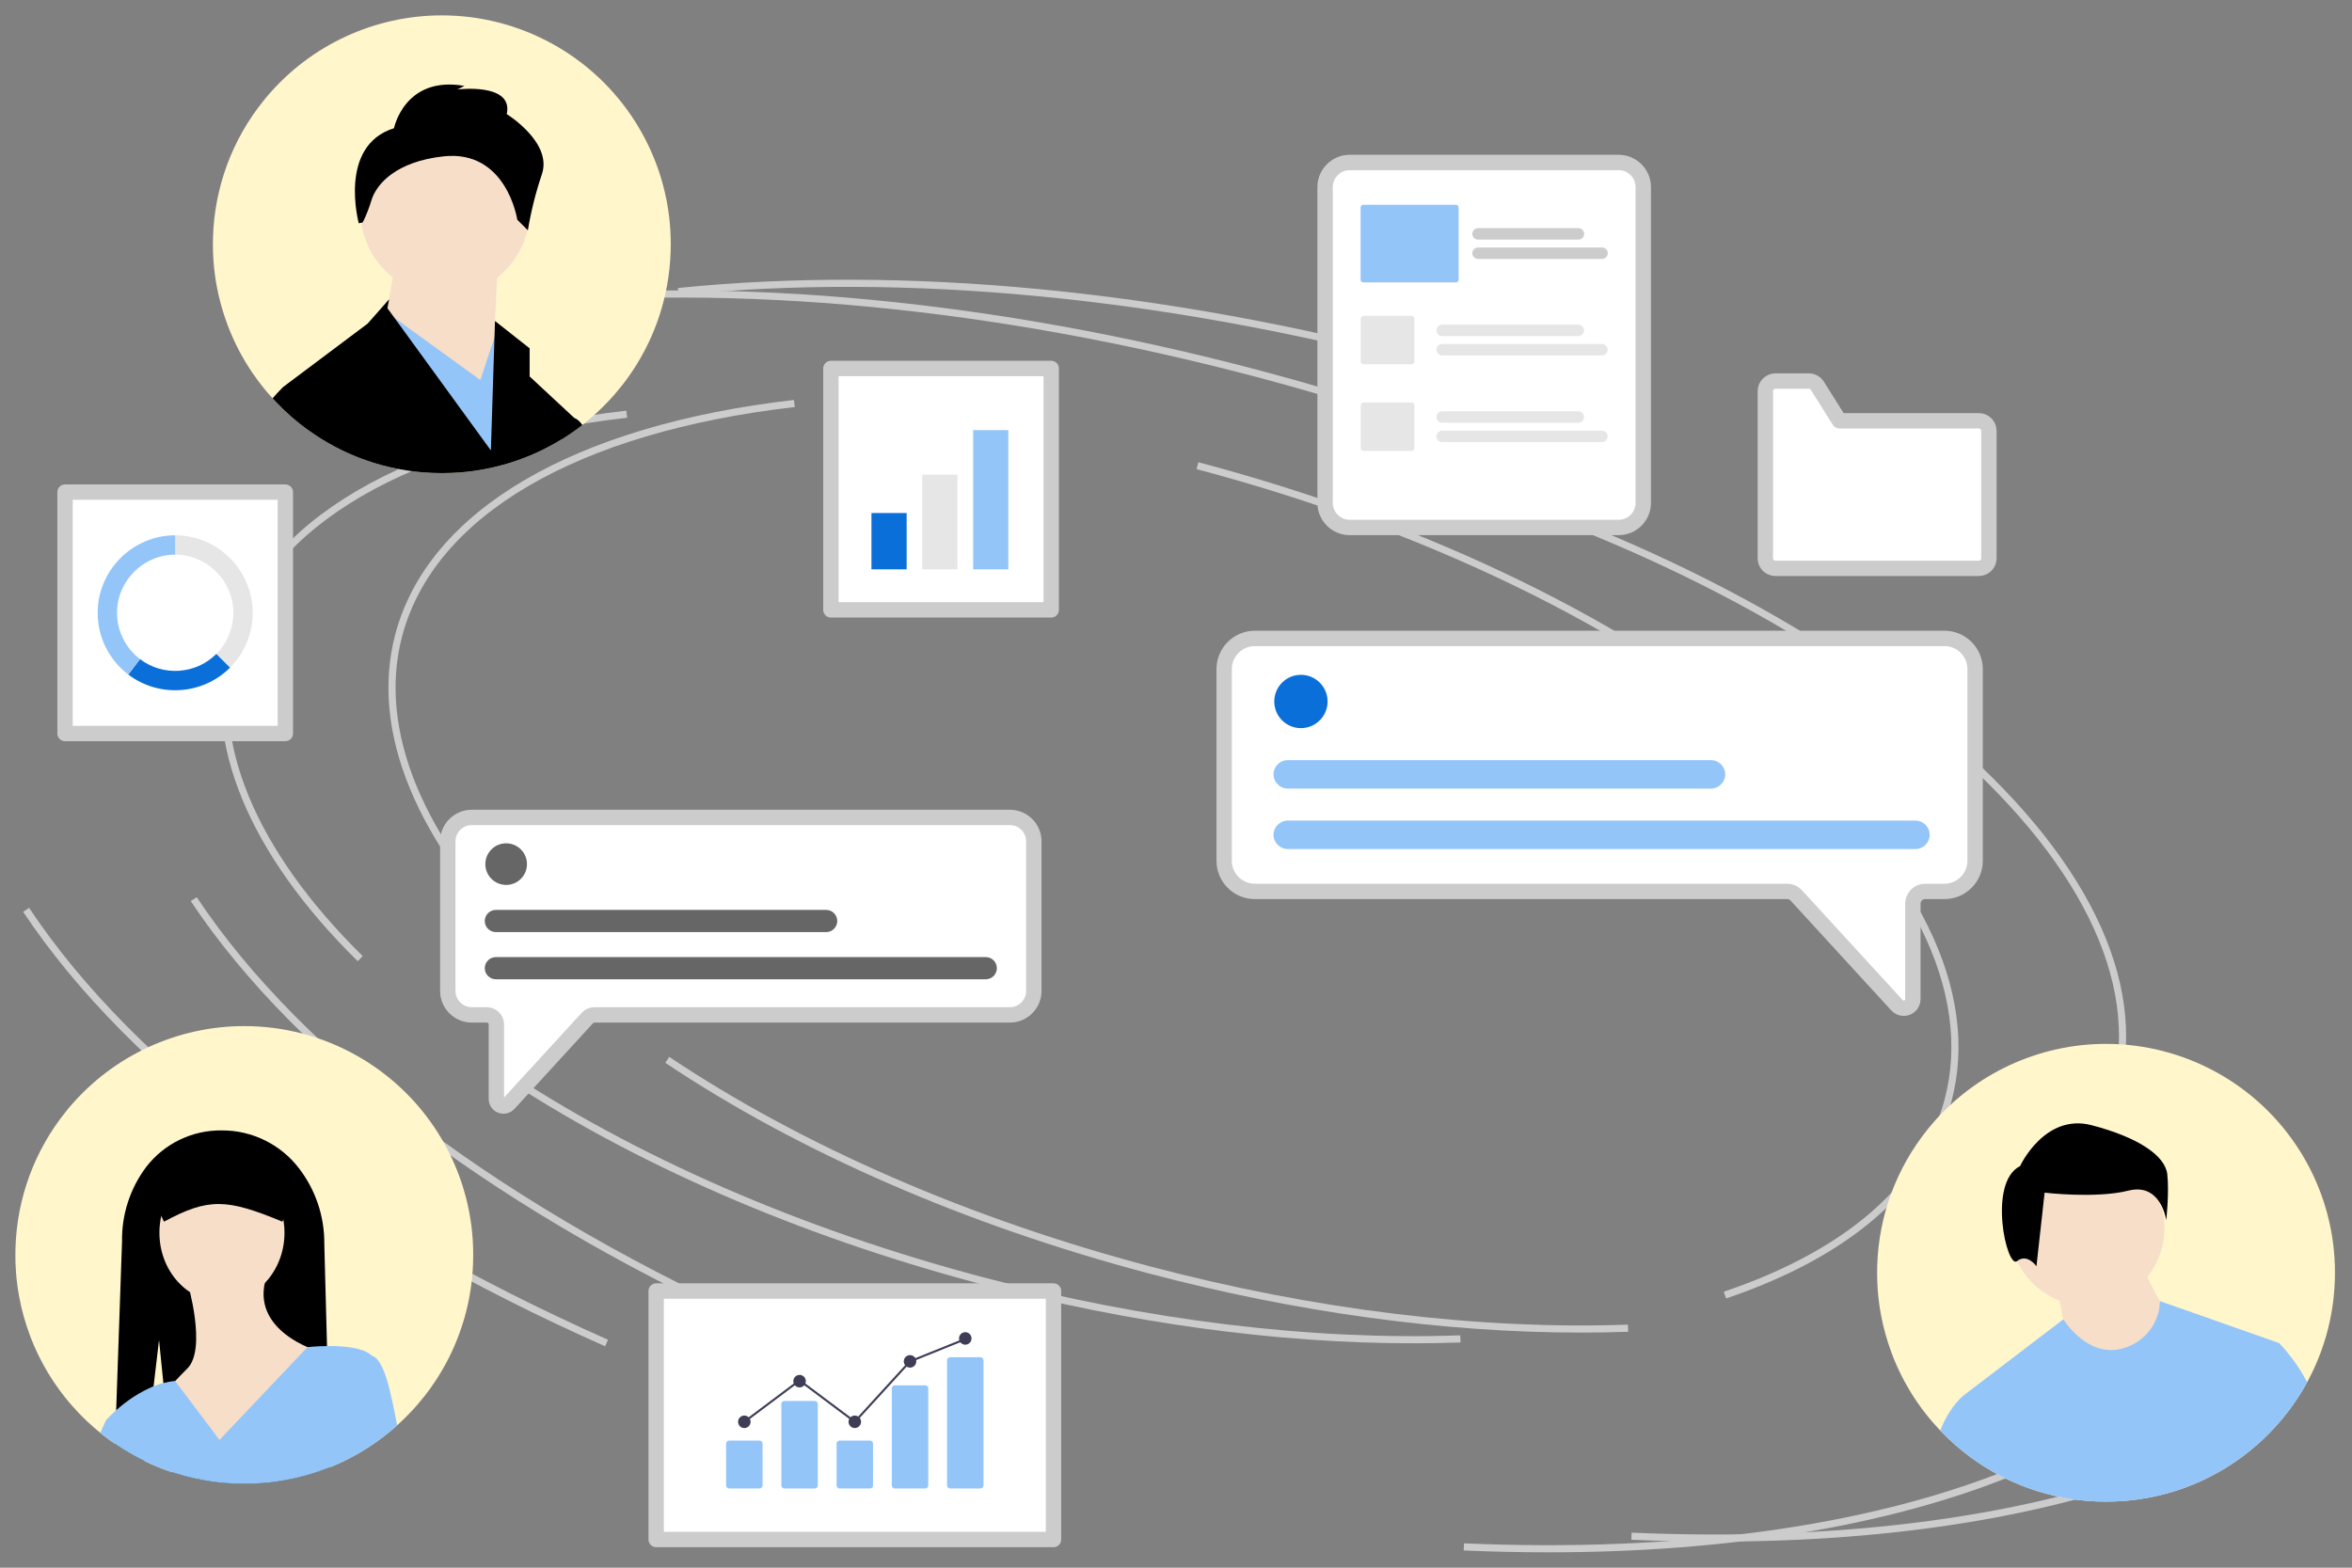 <?xml version="1.0" encoding="UTF-8" standalone="no"?><!DOCTYPE svg PUBLIC "-//W3C//DTD SVG 1.1//EN" "http://www.w3.org/Graphics/SVG/1.1/DTD/svg11.dtd"><svg width="100%" height="100%" viewBox="0 0 153 102" version="1.1" xmlns="http://www.w3.org/2000/svg" xmlns:xlink="http://www.w3.org/1999/xlink" xml:space="preserve" xmlns:serif="http://www.serif.com/" style="fill-rule:evenodd;clip-rule:evenodd;stroke-linejoin:round;stroke-miterlimit:2;"><rect x="0" y="0" width="153" height="102" fill="#808080" stroke="none"/><path d="M34.174,61.843c-7.115,-7.003 -10.119,-14.31 -8.461,-20.574c2.128,-8.037 11.581,-13.595 25.935,-15.247l0.054,0.461c-14.155,1.629 -23.464,7.062 -25.541,14.905c-1.613,6.096 1.348,13.243 8.338,20.125l-0.325,0.33Z" style="fill:#ccc;fill-rule:nonzero;"/><path d="M102.817,86.704c-8.879,0 -18.528,-1.319 -28.113,-3.856c-11.852,-3.138 -22.719,-7.874 -31.426,-13.697l0.258,-0.385c8.665,5.794 19.484,10.508 31.287,13.633c10.666,2.824 21.413,4.132 31.073,3.787l0.017,0.464c-1.02,0.036 -2.052,0.055 -3.096,0.054Z" style="fill:#ccc;fill-rule:nonzero;"/><path d="M123.187,83.786l-0.148,-0.439c7.941,-2.685 12.908,-7.01 14.364,-12.509c1.85,-6.989 -2.17,-15.1 -11.32,-22.839c-9.196,-7.778 -22.458,-14.231 -37.342,-18.171l0.119,-0.449c14.949,3.958 28.275,10.445 37.523,18.266c9.294,7.86 13.367,16.139 11.468,23.312c-1.497,5.656 -6.568,10.092 -14.664,12.829Z" style="fill:#ccc;fill-rule:nonzero;"/><path d="M50.267,86.898c-17.447,-7.738 -30.892,-17.777 -37.857,-28.268l0.387,-0.257c6.916,10.419 20.29,20.398 37.658,28.101l-0.188,0.424Z" style="fill:#ccc;fill-rule:nonzero;"/><path d="M111.611,100.304c-1.8,-0 -3.63,-0.04 -5.491,-0.121l0.02,-0.463c13.888,0.601 26.143,-1.061 35.44,-4.808l0.173,0.431c-8.11,3.268 -18.447,4.961 -30.142,4.961Z" style="fill:#ccc;fill-rule:nonzero;"/><path d="M101.487,26.438c-2.883,-0.939 -5.849,-1.813 -8.816,-2.598c-17.069,-4.519 -33.848,-6.123 -48.524,-4.639l-0.047,-0.462c14.731,-1.489 31.567,0.119 48.69,4.652c2.975,0.788 5.949,1.664 8.841,2.606l-0.144,0.441Z" style="fill:#ccc;fill-rule:nonzero;"/><path d="M23.27,62.539c-7.115,-7.003 -10.12,-14.31 -8.462,-20.574c2.128,-8.037 11.582,-13.595 25.936,-15.247l0.053,0.461c-14.155,1.629 -23.464,7.062 -25.54,14.905c-1.614,6.096 1.348,13.243 8.338,20.125l-0.325,0.33Z" style="fill:#ccc;fill-rule:nonzero;"/><path d="M91.913,87.4c-8.88,0 -18.529,-1.319 -28.113,-3.856c-11.852,-3.138 -22.719,-7.874 -31.426,-13.697l0.258,-0.385c8.665,5.794 19.484,10.508 31.287,13.633c10.666,2.824 21.413,4.132 31.073,3.787l0.017,0.464c-1.02,0.036 -2.052,0.055 -3.096,0.054Z" style="fill:#ccc;fill-rule:nonzero;"/><path d="M112.283,84.482l-0.148,-0.439c7.941,-2.685 12.908,-7.01 14.364,-12.509c1.85,-6.989 -2.17,-15.1 -11.32,-22.839c-9.196,-7.778 -22.458,-14.231 -37.342,-18.171l0.118,-0.449c14.95,3.958 28.276,10.445 37.524,18.266c9.294,7.86 13.367,16.139 11.468,23.312c-1.497,5.656 -6.568,10.092 -14.664,12.829Z" style="fill:#ccc;fill-rule:nonzero;"/><path d="M39.363,87.594c-17.448,-7.738 -30.892,-17.777 -37.857,-28.268l0.387,-0.257c6.916,10.419 20.29,20.398 37.658,28.101l-0.188,0.424Z" style="fill:#ccc;fill-rule:nonzero;"/><path d="M100.707,101c-1.8,-0 -3.63,-0.04 -5.492,-0.121l0.02,-0.463c13.889,0.601 26.143,-1.061 35.441,-4.808l0.173,0.431c-8.11,3.268 -18.447,4.961 -30.142,4.961Z" style="fill:#ccc;fill-rule:nonzero;"/><path d="M90.583,27.134c-2.883,-0.939 -5.85,-1.813 -8.816,-2.598c-17.069,-4.519 -33.849,-6.123 -48.525,-4.639l-0.046,-0.462c14.73,-1.489 31.567,0.119 48.69,4.652c2.974,0.788 5.949,1.664 8.841,2.606l-0.144,0.441Z" style="fill:#ccc;fill-rule:nonzero;"/><rect x="42.685" y="83.999" width="25.846" height="16.168" style="fill:#fff;fill-rule:nonzero;stroke:#ccc;stroke-width:1px;"/><path d="M49.405,96.847l-1.97,-0c-0.11,-0.001 -0.201,-0.091 -0.201,-0.202l-0,-2.716c-0,-0.11 0.091,-0.201 0.201,-0.201l1.97,0c0.111,0 0.201,0.091 0.201,0.201l0,2.716c0,0.111 -0.09,0.201 -0.201,0.202Z" style="fill:#94c5f9;fill-rule:nonzero;"/><path d="M52.998,96.847l-1.97,-0c-0.11,-0.001 -0.201,-0.091 -0.201,-0.202l-0,-5.292c-0,-0.11 0.091,-0.201 0.201,-0.201l1.97,-0c0.111,0 0.201,0.091 0.201,0.201l0,5.292c0,0.111 -0.09,0.201 -0.201,0.202Z" style="fill:#94c5f9;fill-rule:nonzero;"/><path d="M56.591,96.847l-1.97,-0c-0.11,-0.001 -0.201,-0.091 -0.201,-0.202l-0,-2.716c-0,-0.11 0.091,-0.201 0.201,-0.201l1.97,0c0.111,0 0.201,0.091 0.201,0.201l0,2.716c0,0.111 -0.09,0.201 -0.201,0.202Z" style="fill:#94c5f9;fill-rule:nonzero;"/><path d="M60.184,96.847l-1.97,-0c-0.108,0.002 -0.199,-0.085 -0.201,-0.193l-0,-6.327c0.002,-0.108 0.093,-0.194 0.201,-0.192l1.97,0c0.108,-0.002 0.199,0.084 0.201,0.192l0,6.327c-0.002,0.108 -0.093,0.195 -0.201,0.193Z" style="fill:#94c5f9;fill-rule:nonzero;"/><path d="M63.777,96.847l-1.97,-0c-0.11,-0.001 -0.201,-0.091 -0.201,-0.202l-0,-8.139c-0,-0.11 0.091,-0.201 0.201,-0.201l1.97,-0c0.111,-0 0.201,0.091 0.201,0.201l0,8.139c0,0.111 -0.09,0.201 -0.201,0.202Z" style="fill:#94c5f9;fill-rule:nonzero;"/><circle cx="48.42" cy="92.508" r="0.407" style="fill:#3f3d56;"/><circle cx="52.013" cy="89.864" r="0.407" style="fill:#3f3d56;"/><circle cx="55.606" cy="92.508" r="0.407" style="fill:#3f3d56;"/><circle cx="59.199" cy="88.576" r="0.407" style="fill:#3f3d56;"/><circle cx="62.792" cy="87.084" r="0.407" style="fill:#3f3d56;"/><path d="M55.615,92.599l-3.602,-2.698l-3.552,2.661l-0.082,-0.108l3.634,-2.722l3.585,2.685l3.561,-3.898l0.015,-0.006l3.593,-1.448l0.05,0.126l-3.578,1.442l-3.624,3.966Z" style="fill:#3f3d56;fill-rule:nonzero;"/><rect x="4.231" y="32.019" width="14.331" height="15.706" style="fill:#fff;fill-rule:nonzero;stroke:#ccc;stroke-width:1px;"/><path d="M11.397,34.827l-0,1.261c2.075,0 3.783,1.708 3.783,3.784c0,1.003 -0.399,1.966 -1.108,2.675l0.892,0.892c0.945,-0.946 1.477,-2.23 1.477,-3.567c0,-2.768 -2.277,-5.045 -5.044,-5.045Z" style="fill:#e6e6e6;fill-rule:nonzero;"/><path d="M14.964,43.439l-0.892,-0.892c-1.332,1.332 -3.465,1.476 -4.964,0.337l-0.764,1.004c2,1.519 4.844,1.326 6.62,-0.449Z" style="fill:#0b6fda;fill-rule:nonzero;"/><path d="M7.613,39.872l0,-0c0,-2.076 1.708,-3.784 3.784,-3.784l-0,0l-0,-1.261c-0,0 -0,0 -0,0c-2.768,0 -5.045,2.277 -5.045,5.045c0,1.575 0.738,3.063 1.992,4.016l0.764,-1.004c-0.942,-0.715 -1.495,-1.831 -1.495,-3.012Z" style="fill:#94c5f9;fill-rule:nonzero;"/><rect x="54.051" y="23.974" width="14.331" height="15.706" style="fill:#fff;fill-rule:nonzero;stroke:#ccc;stroke-width:1px;"/><rect x="56.689" y="33.379" width="2.289" height="3.663" style="fill:#0b6fda;"/><rect x="59.996" y="30.886" width="2.289" height="6.156" style="fill:#e6e6e6;"/><rect x="63.303" y="27.986" width="2.289" height="9.056" style="fill:#94c5f9;"/><path d="M105.302,10.571l-17.508,0c-0.875,0.001 -1.594,0.721 -1.595,1.595l0,20.559c0.001,0.874 0.72,1.593 1.595,1.594l17.508,0c0.875,-0.001 1.594,-0.72 1.595,-1.594l-0,-20.559c-0.001,-0.874 -0.72,-1.594 -1.595,-1.595Z" style="fill:#fff;fill-rule:nonzero;stroke:#ccc;stroke-width:1px;"/><path d="M102.667,21.868l-8.854,0c0,0 0,0 -0,0c-0.205,0 -0.373,-0.168 -0.373,-0.372c0,-0.205 0.168,-0.373 0.373,-0.373c0,-0 0,-0 0,-0l8.854,-0c0.205,-0 0.373,0.168 0.373,0.373c-0,0.204 -0.168,0.372 -0.373,0.372Z" style="fill:#e6e6e6;fill-rule:nonzero;"/><path d="M104.205,23.127l-10.392,-0c0,-0 0,-0 -0,-0c-0.205,-0 -0.373,-0.168 -0.373,-0.373c0,-0.205 0.168,-0.373 0.373,-0.373c0,0 0,0 0,0l10.392,0c0.205,0 0.373,0.168 0.373,0.373c0,0.205 -0.168,0.373 -0.373,0.373Z" style="fill:#e6e6e6;fill-rule:nonzero;"/><path d="M102.667,27.508l-8.854,-0c0,-0 0,-0 -0,-0c-0.205,-0 -0.373,-0.168 -0.373,-0.373c0,-0.204 0.168,-0.373 0.373,-0.373c0,0 0,0 0,0l8.854,0c0.205,0 0.373,0.169 0.373,0.373c0,0.205 -0.168,0.373 -0.373,0.373Z" style="fill:#e6e6e6;fill-rule:nonzero;"/><path d="M104.205,28.766l-10.392,0c0,0 0,0 -0,0c-0.205,0 -0.373,-0.168 -0.373,-0.372c0,-0.205 0.168,-0.373 0.373,-0.373c0,-0 0,-0 0,-0l10.392,-0c0.001,-0 0.001,-0 0.001,-0c0.204,-0 0.373,0.168 0.373,0.373c-0,0.204 -0.169,0.372 -0.373,0.372c-0,0 -0,0 -0.001,0Z" style="fill:#e6e6e6;fill-rule:nonzero;"/><path d="M91.83,23.698l-3.133,0c-0.098,-0 -0.179,-0.081 -0.179,-0.179l-0,-2.789c0,-0.098 0.081,-0.178 0.179,-0.179l3.133,0c0.098,0.001 0.179,0.081 0.179,0.179l-0,2.789c-0,0.098 -0.081,0.179 -0.179,0.179Z" style="fill:#e6e6e6;fill-rule:nonzero;"/><path d="M91.83,29.338l-3.133,-0c-0.098,-0 -0.179,-0.081 -0.179,-0.179l-0,-2.789c0,-0.098 0.081,-0.179 0.179,-0.179l3.133,-0c0.098,0 0.179,0.081 0.179,0.179l-0,2.789c-0,0.098 -0.081,0.179 -0.179,0.179Z" style="fill:#e6e6e6;fill-rule:nonzero;"/><path d="M102.677,15.59l-6.528,0c-0.204,0 -0.372,-0.168 -0.372,-0.372c-0,-0.205 0.168,-0.373 0.372,-0.373l6.528,-0c0.205,-0 0.373,0.168 0.373,0.373c0,0.204 -0.168,0.372 -0.373,0.372Z" style="fill:#ccc;fill-rule:nonzero;"/><path d="M104.215,16.849l-8.066,-0c-0.204,-0 -0.372,-0.168 -0.372,-0.373c-0,-0.205 0.168,-0.373 0.372,-0.373l8.066,0c0.205,0 0.373,0.168 0.373,0.373c0,0.205 -0.168,0.373 -0.373,0.373Z" style="fill:#ccc;fill-rule:nonzero;"/><path d="M94.705,18.374l-6.018,-0c-0.098,-0 -0.179,-0.081 -0.179,-0.179l0,-4.697c0,-0.098 0.081,-0.178 0.179,-0.178l6.018,-0c0.098,-0 0.178,0.08 0.179,0.178l-0,4.697c-0.001,0.098 -0.081,0.179 -0.179,0.179Z" style="fill:#94c5f9;fill-rule:nonzero;"/><path d="M32.755,71.964c-0.058,0 -0.116,-0.011 -0.17,-0.032c-0.178,-0.068 -0.296,-0.241 -0.296,-0.433l0,-4.849c-0,-0.339 -0.279,-0.619 -0.619,-0.619l-0.993,-0c-0.848,-0.001 -1.546,-0.699 -1.547,-1.548l-0,-9.75c0.001,-0.848 0.699,-1.546 1.547,-1.547l35.028,-0c0.848,0.001 1.546,0.699 1.547,1.547l0,9.75c-0.001,0.849 -0.699,1.547 -1.547,1.548l-27.037,-0c-0.173,0 -0.339,0.073 -0.456,0.201l-5.116,5.581c-0.088,0.096 -0.211,0.151 -0.341,0.151Z" style="fill:#fff;fill-rule:nonzero;stroke:#ccc;stroke-width:1px;"/><circle cx="32.926" cy="56.223" r="1.354" style="fill:#666;"/><path d="M64.125,63.716l-31.868,0c-0,0 -0.001,0 -0.001,0c-0.396,0 -0.722,-0.326 -0.722,-0.722c-0,-0.396 0.326,-0.722 0.722,-0.722c0,-0 0.001,-0 0.001,-0l31.868,-0c0,-0 0.001,-0 0.001,-0c0.396,-0 0.722,0.326 0.722,0.722c0,0.396 -0.326,0.722 -0.722,0.722c-0,0 -0.001,0 -0.001,0Z" style="fill:#666;fill-rule:nonzero;"/><path d="M53.743,60.647l-21.486,-0c-0,-0 -0.001,-0 -0.001,-0c-0.396,-0 -0.722,-0.326 -0.722,-0.723c-0,-0.396 0.326,-0.722 0.722,-0.722c0,0 0.001,0 0.001,0l21.486,0c0,0 0.001,0 0.001,0c0.396,0 0.722,0.326 0.722,0.722c0,0.397 -0.326,0.723 -0.722,0.723c-0,-0 -0.001,-0 -0.001,-0Z" style="fill:#666;fill-rule:nonzero;"/><path d="M123.838,65.601c-0.167,-0 -0.325,-0.071 -0.437,-0.194l-6.556,-7.151c-0.15,-0.164 -0.363,-0.257 -0.585,-0.258l-34.643,0c-1.088,-0.001 -1.982,-0.895 -1.983,-1.983l-0,-12.493c0.001,-1.087 0.895,-1.982 1.983,-1.983l44.883,0c1.087,0.001 1.982,0.896 1.983,1.983l-0,12.493c-0.001,1.088 -0.896,1.982 -1.983,1.983l-1.273,0c-0.435,0.001 -0.792,0.359 -0.793,0.794l0,6.213c0.001,0.246 -0.15,0.467 -0.379,0.555c-0.069,0.027 -0.143,0.041 -0.217,0.041Z" style="fill:#fff;fill-rule:nonzero;stroke:#ccc;stroke-width:1px;"/><circle cx="84.626" cy="45.641" r="1.735" style="fill:#0b6fda;"/><path d="M124.604,55.242l-40.835,0c-0.508,0 -0.926,-0.418 -0.926,-0.925c0,-0.508 0.418,-0.926 0.926,-0.926l40.835,0c0.507,0 0.925,0.418 0.925,0.926c-0,0.507 -0.418,0.925 -0.925,0.925Z" style="fill:#94c5f9;fill-rule:nonzero;"/><path d="M111.3,51.309l-27.531,-0c-0.001,-0 -0.001,-0 -0.001,-0c-0.508,-0 -0.926,-0.418 -0.926,-0.925c0,-0.508 0.418,-0.926 0.926,-0.926c0,0 0,0 0.001,0l27.531,0c0.001,0 0.001,0 0.002,0c0.507,0 0.925,0.418 0.925,0.926c-0,0.507 -0.418,0.925 -0.925,0.925c-0.001,-0 -0.001,-0 -0.002,-0Z" style="fill:#94c5f9;fill-rule:nonzero;"/><path d="M151.892,82.81c0,0.336 -0.011,0.672 -0.035,1.005c-0.024,0.398 -0.067,0.793 -0.125,1.186c-0.195,1.321 -0.568,2.611 -1.109,3.833c-0.028,0.06 -0.055,0.121 -0.083,0.182l-0.041,0.091c-0.014,0.031 -0.029,0.061 -0.043,0.09c-0.019,0.04 -0.037,0.079 -0.057,0.118c-0.023,0.048 -0.047,0.096 -0.072,0.145c-0.002,0.005 -0.005,0.012 -0.009,0.019c-0.021,0.042 -0.04,0.082 -0.063,0.123c-0.004,0.009 -0.008,0.018 -0.013,0.026c-0.024,0.047 -0.049,0.096 -0.074,0.143c-0.027,0.049 -0.054,0.101 -0.081,0.15c-0.067,0.123 -0.136,0.245 -0.206,0.367c-0.021,0.036 -0.042,0.072 -0.064,0.107c-0.019,0.034 -0.038,0.067 -0.059,0.1c-0.014,0.022 -0.028,0.046 -0.042,0.068c-0.022,0.037 -0.044,0.073 -0.067,0.11c-0.052,0.082 -0.104,0.163 -0.155,0.245l-0.002,-0c-0.023,0.037 -0.048,0.075 -0.073,0.111l0,0.001c-0.073,0.111 -0.149,0.221 -0.225,0.33c-0,0 -0,0 -0,0c-0.001,0 -0.002,0.001 -0.002,0.002c0,-0 0,-0 0,-0c-0.06,0.088 -0.124,0.174 -0.186,0.26l-0,0.001c-0.042,0.054 -0.082,0.109 -0.123,0.163c-0.033,0.044 -0.068,0.09 -0.102,0.134c-0.007,0.01 -0.016,0.018 -0.023,0.028l0,0.001c-0.009,0.013 -0.019,0.024 -0.029,0.036c-0.146,0.188 -0.297,0.372 -0.453,0.552l-0.025,0.029c-0.008,0.009 -0.018,0.019 -0.026,0.03c-0.014,0.015 -0.026,0.03 -0.04,0.046c-0.013,0.015 -0.026,0.03 -0.04,0.045c-0.812,0.915 -1.733,1.727 -2.741,2.418c-0.134,0.092 -0.271,0.182 -0.408,0.269c-0.035,0.022 -0.069,0.045 -0.104,0.065c-0.009,0.007 -0.02,0.014 -0.03,0.021c-0.019,0.011 -0.037,0.022 -0.057,0.035c-0.018,0.011 -0.036,0.022 -0.055,0.033c-0.073,0.045 -0.148,0.09 -0.223,0.134c-0.018,0.011 -0.037,0.022 -0.056,0.033c-0.018,0.01 -0.038,0.021 -0.057,0.032c0,0.001 0,0.001 -0.001,0.001l-0.002,0l0,0.002l-0.001,-0c-0.093,0.053 -0.187,0.106 -0.282,0.157c-0.051,0.028 -0.104,0.057 -0.156,0.083c-0.119,0.065 -0.239,0.127 -0.36,0.187c-0.042,0.02 -0.087,0.041 -0.13,0.063c-0.036,0.017 -0.071,0.035 -0.107,0.051c-0.011,0.006 -0.021,0.01 -0.031,0.016c-0.03,0.013 -0.059,0.027 -0.09,0.041c-0.033,0.015 -0.066,0.03 -0.098,0.046c-0.037,0.016 -0.073,0.033 -0.11,0.048c-0.139,0.062 -0.278,0.122 -0.418,0.178c-0.5,0.205 -1.011,0.383 -1.531,0.531c-0.024,0.007 -0.049,0.014 -0.074,0.021c-0.222,0.062 -0.446,0.119 -0.671,0.17c-0.394,0.091 -0.792,0.166 -1.193,0.224l-0.003,-0c-0.048,0.007 -0.095,0.014 -0.144,0.021c-0.004,-0 -0.008,0.001 -0.014,0.001c0,0.001 0,0.001 -0.001,-0c-0.052,0.007 -0.106,0.014 -0.159,0.021c-0.004,0.001 -0.007,0.001 -0.011,0.001c-0.05,0.007 -0.101,0.013 -0.151,0.018c-0.054,0.006 -0.107,0.011 -0.161,0.017c-0.042,0.004 -0.083,0.008 -0.125,0.012c-0.003,0.001 -0.007,0.002 -0.011,0.001c-0.037,0.003 -0.074,0.007 -0.112,0.01l-0.005,0c-0.032,0.003 -0.065,0.006 -0.097,0.008c-0.386,0.031 -0.773,0.045 -1.165,0.045c-0.425,-0 -0.846,-0.017 -1.262,-0.053l-0.004,0c-0.09,-0.008 -0.179,-0.016 -0.267,-0.025c-0.024,-0.003 -0.046,-0.004 -0.069,-0.007c-0.004,0 -0.01,-0.001 -0.014,-0.001c-0.007,-0.001 -0.014,-0.001 -0.022,-0.003c-0.004,0 -0.008,-0 -0.011,-0.001c-0.031,-0.003 -0.061,-0.007 -0.093,-0.01l-0.104,-0.012c-0.034,-0.004 -0.069,-0.01 -0.103,-0.014c-0.009,-0.002 -0.015,-0.002 -0.024,-0.003c-0.025,-0.003 -0.05,-0.007 -0.074,-0.011c-0.013,-0.001 -0.025,-0.003 -0.036,-0.004c-0.025,-0.004 -0.049,-0.007 -0.074,-0.011l-0.001,-0c-0.758,-0.109 -1.507,-0.278 -2.239,-0.505c-0.039,-0.012 -0.078,-0.023 -0.116,-0.036c-0.002,0 -0.003,-0.001 -0.004,-0.001c-0.012,-0.004 -0.024,-0.007 -0.035,-0.011c-0.104,-0.033 -0.206,-0.068 -0.308,-0.104c-0.141,-0.047 -0.281,-0.098 -0.42,-0.15c-0.038,-0.016 -0.075,-0.029 -0.112,-0.045c-0.076,-0.029 -0.151,-0.059 -0.226,-0.089c-0.127,-0.052 -0.254,-0.106 -0.38,-0.161c-0.117,-0.052 -0.233,-0.105 -0.35,-0.16c-0.002,-0.002 -0.006,-0.002 -0.009,-0.004c-0.027,-0.013 -0.053,-0.025 -0.078,-0.038l-0.001,0c-0.637,-0.305 -1.25,-0.656 -1.837,-1.049c-0.188,-0.126 -0.373,-0.255 -0.556,-0.39c-0.146,-0.109 -0.29,-0.219 -0.434,-0.333c-0.709,-0.564 -1.365,-1.191 -1.961,-1.874l-0,-0.001c-0.043,-0.047 -0.083,-0.096 -0.125,-0.144c-0.006,-0.007 -0.012,-0.014 -0.018,-0.019c-0.026,-0.032 -0.051,-0.063 -0.077,-0.093l0,-0.001c-0.034,-0.041 -0.069,-0.082 -0.102,-0.123c-0.008,-0.01 -0.015,-0.018 -0.022,-0.027l-0,-0.001c-0.028,-0.033 -0.054,-0.066 -0.082,-0.101c-0.014,-0.017 -0.026,-0.033 -0.04,-0.05l0,-0.001c-0.082,-0.102 -0.16,-0.205 -0.239,-0.31c-0.021,-0.027 -0.042,-0.056 -0.064,-0.085c-0.099,-0.135 -0.196,-0.271 -0.29,-0.408l0,-0.002c-0.036,-0.051 -0.07,-0.103 -0.106,-0.154c-0.035,-0.053 -0.069,-0.105 -0.104,-0.158c-0.035,-0.055 -0.071,-0.109 -0.105,-0.164l-0.004,-0.009c-0.035,-0.052 -0.069,-0.108 -0.103,-0.162c-0.026,-0.044 -0.052,-0.087 -0.078,-0.129c-0.017,-0.029 -0.035,-0.059 -0.051,-0.089c-0.007,-0.009 -0.013,-0.019 -0.018,-0.029c-0.039,-0.068 -0.078,-0.135 -0.117,-0.203c-0.045,-0.079 -0.089,-0.159 -0.134,-0.239c-0.016,-0.033 -0.034,-0.067 -0.052,-0.1c-0.007,-0.011 -0.013,-0.022 -0.018,-0.033c-0.021,-0.039 -0.042,-0.079 -0.061,-0.119c-0.021,-0.039 -0.041,-0.079 -0.062,-0.119c-0.019,-0.038 -0.04,-0.078 -0.06,-0.119c-0.015,-0.03 -0.029,-0.06 -0.044,-0.091c-0.001,-0.002 -0.002,-0.005 -0.004,-0.007c-0.007,-0.015 -0.014,-0.029 -0.019,-0.043c-0.002,-0.002 -0.003,-0.004 -0.004,-0.006c-0.016,-0.031 -0.029,-0.063 -0.045,-0.093c-0.019,-0.04 -0.037,-0.082 -0.056,-0.122c-0.013,-0.027 -0.027,-0.056 -0.039,-0.085c-0.018,-0.041 -0.037,-0.081 -0.054,-0.122c-0.019,-0.042 -0.037,-0.083 -0.055,-0.126c-0.005,-0.01 -0.01,-0.021 -0.014,-0.032c-0.01,-0.019 -0.017,-0.038 -0.025,-0.058c-0.022,-0.051 -0.044,-0.103 -0.065,-0.154c-0.025,-0.059 -0.048,-0.118 -0.07,-0.176c-0.023,-0.054 -0.043,-0.109 -0.064,-0.165l-0.008,-0.019c-0.322,-0.848 -0.567,-1.724 -0.73,-2.616l-0,-0.002c-0.092,-0.509 -0.158,-1.023 -0.198,-1.54c-0.001,-0.029 -0.004,-0.056 -0.005,-0.084c-0.025,-0.35 -0.036,-0.701 -0.036,-1.053c-0,-0.156 0.003,-0.311 0.007,-0.466c0.096,-3.237 1.251,-6.355 3.287,-8.874c0.044,-0.055 0.088,-0.111 0.134,-0.166c0.045,-0.055 0.092,-0.109 0.138,-0.163c2.828,-3.312 6.971,-5.222 11.326,-5.222c5.105,-0 9.866,2.624 12.592,6.94c0.068,0.108 0.136,0.217 0.201,0.326c0.066,0.111 0.13,0.221 0.193,0.333c1.252,2.226 1.909,4.738 1.905,7.292Z" style="fill:#fff6cc;fill-rule:nonzero;"/><clipPath id="_clip1"><path d="M151.892,82.81c0,0.336 -0.011,0.672 -0.035,1.005c-0.024,0.398 -0.067,0.793 -0.125,1.186c-0.195,1.321 -0.568,2.611 -1.109,3.833c-0.028,0.06 -0.055,0.121 -0.083,0.182l-0.041,0.091c-0.014,0.031 -0.029,0.061 -0.043,0.09c-0.019,0.04 -0.037,0.079 -0.057,0.118c-0.023,0.048 -0.047,0.096 -0.072,0.145c-0.002,0.005 -0.005,0.012 -0.009,0.019c-0.021,0.042 -0.04,0.082 -0.063,0.123c-0.004,0.009 -0.008,0.018 -0.013,0.026c-0.024,0.047 -0.049,0.096 -0.074,0.143c-0.027,0.049 -0.054,0.101 -0.081,0.15c-0.067,0.123 -0.136,0.245 -0.206,0.367c-0.021,0.036 -0.042,0.072 -0.064,0.107c-0.019,0.034 -0.038,0.067 -0.059,0.1c-0.014,0.022 -0.028,0.046 -0.042,0.068c-0.022,0.037 -0.044,0.073 -0.067,0.11c-0.052,0.082 -0.104,0.163 -0.155,0.245l-0.002,-0c-0.023,0.037 -0.048,0.075 -0.073,0.111l0,0.001c-0.073,0.111 -0.149,0.221 -0.225,0.33c-0,0 -0,0 -0,0c-0.001,0 -0.002,0.001 -0.002,0.002c0,-0 0,-0 0,-0c-0.06,0.088 -0.124,0.174 -0.186,0.26l-0,0.001c-0.042,0.054 -0.082,0.109 -0.123,0.163c-0.033,0.044 -0.068,0.09 -0.102,0.134c-0.007,0.01 -0.016,0.018 -0.023,0.028l0,0.001c-0.009,0.013 -0.019,0.024 -0.029,0.036c-0.146,0.188 -0.297,0.372 -0.453,0.552l-0.025,0.029c-0.008,0.009 -0.018,0.019 -0.026,0.03c-0.014,0.015 -0.026,0.03 -0.04,0.046c-0.013,0.015 -0.026,0.03 -0.04,0.045c-0.812,0.915 -1.733,1.727 -2.741,2.418c-0.134,0.092 -0.271,0.182 -0.408,0.269c-0.035,0.022 -0.069,0.045 -0.104,0.065c-0.009,0.007 -0.02,0.014 -0.03,0.021c-0.019,0.011 -0.037,0.022 -0.057,0.035c-0.018,0.011 -0.036,0.022 -0.055,0.033c-0.073,0.045 -0.148,0.09 -0.223,0.134c-0.018,0.011 -0.037,0.022 -0.056,0.033c-0.018,0.01 -0.038,0.021 -0.057,0.032c0,0.001 0,0.001 -0.001,0.001l-0.002,0l0,0.002l-0.001,-0c-0.093,0.053 -0.187,0.106 -0.282,0.157c-0.051,0.028 -0.104,0.057 -0.156,0.083c-0.119,0.065 -0.239,0.127 -0.36,0.187c-0.042,0.02 -0.087,0.041 -0.13,0.063c-0.036,0.017 -0.071,0.035 -0.107,0.051c-0.011,0.006 -0.021,0.01 -0.031,0.016c-0.03,0.013 -0.059,0.027 -0.09,0.041c-0.033,0.015 -0.066,0.03 -0.098,0.046c-0.037,0.016 -0.073,0.033 -0.11,0.048c-0.139,0.062 -0.278,0.122 -0.418,0.178c-0.5,0.205 -1.011,0.383 -1.531,0.531c-0.024,0.007 -0.049,0.014 -0.074,0.021c-0.222,0.062 -0.446,0.119 -0.671,0.17c-0.394,0.091 -0.792,0.166 -1.193,0.224l-0.003,-0c-0.048,0.007 -0.095,0.014 -0.144,0.021c-0.004,-0 -0.008,0.001 -0.014,0.001c0,0.001 0,0.001 -0.001,-0c-0.052,0.007 -0.106,0.014 -0.159,0.021c-0.004,0.001 -0.007,0.001 -0.011,0.001c-0.05,0.007 -0.101,0.013 -0.151,0.018c-0.054,0.006 -0.107,0.011 -0.161,0.017c-0.042,0.004 -0.083,0.008 -0.125,0.012c-0.003,0.001 -0.007,0.002 -0.011,0.001c-0.037,0.003 -0.074,0.007 -0.112,0.01l-0.005,0c-0.032,0.003 -0.065,0.006 -0.097,0.008c-0.386,0.031 -0.773,0.045 -1.165,0.045c-0.425,-0 -0.846,-0.017 -1.262,-0.053l-0.004,0c-0.09,-0.008 -0.179,-0.016 -0.267,-0.025c-0.024,-0.003 -0.046,-0.004 -0.069,-0.007c-0.004,0 -0.01,-0.001 -0.014,-0.001c-0.007,-0.001 -0.014,-0.001 -0.022,-0.003c-0.004,0 -0.008,-0 -0.011,-0.001c-0.031,-0.003 -0.061,-0.007 -0.093,-0.01l-0.104,-0.012c-0.034,-0.004 -0.069,-0.01 -0.103,-0.014c-0.009,-0.002 -0.015,-0.002 -0.024,-0.003c-0.025,-0.003 -0.05,-0.007 -0.074,-0.011c-0.013,-0.001 -0.025,-0.003 -0.036,-0.004c-0.025,-0.004 -0.049,-0.007 -0.074,-0.011l-0.001,-0c-0.758,-0.109 -1.507,-0.278 -2.239,-0.505c-0.039,-0.012 -0.078,-0.023 -0.116,-0.036c-0.002,0 -0.003,-0.001 -0.004,-0.001c-0.012,-0.004 -0.024,-0.007 -0.035,-0.011c-0.104,-0.033 -0.206,-0.068 -0.308,-0.104c-0.141,-0.047 -0.281,-0.098 -0.42,-0.15c-0.038,-0.016 -0.075,-0.029 -0.112,-0.045c-0.076,-0.029 -0.151,-0.059 -0.226,-0.089c-0.127,-0.052 -0.254,-0.106 -0.38,-0.161c-0.117,-0.052 -0.233,-0.105 -0.35,-0.16c-0.002,-0.002 -0.006,-0.002 -0.009,-0.004c-0.027,-0.013 -0.053,-0.025 -0.078,-0.038l-0.001,0c-0.637,-0.305 -1.25,-0.656 -1.837,-1.049c-0.188,-0.126 -0.373,-0.255 -0.556,-0.39c-0.146,-0.109 -0.29,-0.219 -0.434,-0.333c-0.709,-0.564 -1.365,-1.191 -1.961,-1.874l-0,-0.001c-0.043,-0.047 -0.083,-0.096 -0.125,-0.144c-0.006,-0.007 -0.012,-0.014 -0.018,-0.019c-0.026,-0.032 -0.051,-0.063 -0.077,-0.093l0,-0.001c-0.034,-0.041 -0.069,-0.082 -0.102,-0.123c-0.008,-0.01 -0.015,-0.018 -0.022,-0.027l-0,-0.001c-0.028,-0.033 -0.054,-0.066 -0.082,-0.101c-0.014,-0.017 -0.026,-0.033 -0.04,-0.05l0,-0.001c-0.082,-0.102 -0.16,-0.205 -0.239,-0.31c-0.021,-0.027 -0.042,-0.056 -0.064,-0.085c-0.099,-0.135 -0.196,-0.271 -0.29,-0.408l0,-0.002c-0.036,-0.051 -0.07,-0.103 -0.106,-0.154c-0.035,-0.053 -0.069,-0.105 -0.104,-0.158c-0.035,-0.055 -0.071,-0.109 -0.105,-0.164l-0.004,-0.009c-0.035,-0.052 -0.069,-0.108 -0.103,-0.162c-0.026,-0.044 -0.052,-0.087 -0.078,-0.129c-0.017,-0.029 -0.035,-0.059 -0.051,-0.089c-0.007,-0.009 -0.013,-0.019 -0.018,-0.029c-0.039,-0.068 -0.078,-0.135 -0.117,-0.203c-0.045,-0.079 -0.089,-0.159 -0.134,-0.239c-0.016,-0.033 -0.034,-0.067 -0.052,-0.1c-0.007,-0.011 -0.013,-0.022 -0.018,-0.033c-0.021,-0.039 -0.042,-0.079 -0.061,-0.119c-0.021,-0.039 -0.041,-0.079 -0.062,-0.119c-0.019,-0.038 -0.04,-0.078 -0.06,-0.119c-0.015,-0.03 -0.029,-0.06 -0.044,-0.091c-0.001,-0.002 -0.002,-0.005 -0.004,-0.007c-0.007,-0.015 -0.014,-0.029 -0.019,-0.043c-0.002,-0.002 -0.003,-0.004 -0.004,-0.006c-0.016,-0.031 -0.029,-0.063 -0.045,-0.093c-0.019,-0.04 -0.037,-0.082 -0.056,-0.122c-0.013,-0.027 -0.027,-0.056 -0.039,-0.085c-0.018,-0.041 -0.037,-0.081 -0.054,-0.122c-0.019,-0.042 -0.037,-0.083 -0.055,-0.126c-0.005,-0.01 -0.01,-0.021 -0.014,-0.032c-0.01,-0.019 -0.017,-0.038 -0.025,-0.058c-0.022,-0.051 -0.044,-0.103 -0.065,-0.154c-0.025,-0.059 -0.048,-0.118 -0.07,-0.176c-0.023,-0.054 -0.043,-0.109 -0.064,-0.165l-0.008,-0.019c-0.322,-0.848 -0.567,-1.724 -0.73,-2.616l-0,-0.002c-0.092,-0.509 -0.158,-1.023 -0.198,-1.54c-0.001,-0.029 -0.004,-0.056 -0.005,-0.084c-0.025,-0.35 -0.036,-0.701 -0.036,-1.053c-0,-0.156 0.003,-0.311 0.007,-0.466c0.096,-3.237 1.251,-6.355 3.287,-8.874c0.044,-0.055 0.088,-0.111 0.134,-0.166c0.045,-0.055 0.092,-0.109 0.138,-0.163c2.828,-3.312 6.971,-5.222 11.326,-5.222c5.105,-0 9.866,2.624 12.592,6.94c0.068,0.108 0.136,0.217 0.201,0.326c0.066,0.111 0.13,0.221 0.193,0.333c1.252,2.226 1.909,4.738 1.905,7.292Z" clip-rule="nonzero"/></clipPath><g clip-path="url(#_clip1)"><g><circle cx="135.767" cy="79.92" r="5.027" style="fill:#f6dec9;"/><path d="M133.803,83.768c0,0 0.629,2.985 0.629,3.299c-0,0.314 2.984,1.728 2.984,1.728l2.671,-0.471l0.942,-2.828c0,0 -1.57,-2.356 -1.57,-3.299l-5.656,1.571Z" style="fill:#f6dec9;fill-rule:nonzero;"/><path d="M131.408,75.87c-0,-0 1.596,-3.458 4.655,-2.66c3.059,0.798 4.788,1.995 4.921,3.192c0.133,1.197 -0.067,2.992 -0.067,2.992c0,0 -0.332,-2.46 -2.46,-1.928c-2.128,0.532 -5.453,0.133 -5.453,0.133l-0.532,4.788c-0,-0 -0.599,-0.865 -1.264,-0.333c-0.665,0.532 -1.928,-5.12 0.2,-6.184Z" style="fill-rule:nonzero;"/><path d="M151.711,96.492l-1.256,-5.656c-0.63,-1.885 -2.199,-3.454 -2.199,-3.454l-7.747,-2.725l-0.002,0c-0.031,1.401 -0.963,2.632 -2.304,3.04c-2.357,0.784 -3.98,-1.857 -3.98,-1.857l-6.548,4.996c-0,0 -2.041,1.73 -1.883,5.029l-0.218,1.836l26.741,-0l-0.604,-1.209Z" style="fill:#94c5f9;fill-rule:nonzero;"/></g></g><path d="M30.783,81.652c0,0.336 -0.011,0.672 -0.034,1.005c-0.025,0.398 -0.068,0.793 -0.126,1.186c-0.195,1.321 -0.568,2.611 -1.109,3.833c-0.027,0.06 -0.055,0.121 -0.083,0.182l-0.041,0.091c-0.014,0.031 -0.029,0.061 -0.043,0.09c-0.019,0.04 -0.037,0.079 -0.057,0.118c-0.023,0.048 -0.047,0.096 -0.071,0.145c-0.003,0.005 -0.006,0.012 -0.01,0.019c-0.021,0.042 -0.04,0.082 -0.062,0.123c-0.004,0.009 -0.009,0.018 -0.014,0.026c-0.024,0.047 -0.049,0.096 -0.073,0.143c-0.028,0.05 -0.054,0.101 -0.082,0.151c-0.066,0.123 -0.135,0.244 -0.206,0.366c-0.021,0.036 -0.041,0.072 -0.064,0.108c-0.019,0.033 -0.038,0.066 -0.059,0.099c-0.014,0.022 -0.028,0.046 -0.041,0.068c-0.023,0.037 -0.045,0.073 -0.068,0.11c-0.051,0.082 -0.104,0.164 -0.155,0.245l-0.001,0c-0.024,0.037 -0.049,0.075 -0.074,0.111l0,0.001c-0.073,0.111 -0.149,0.221 -0.225,0.33c0,0 0,0 0,0c-0.001,0 -0.001,0.001 -0.001,0.002c-0,-0 -0,-0 -0,-0c-0.061,0.088 -0.125,0.174 -0.187,0.26l0,0.001c-0.041,0.054 -0.081,0.109 -0.123,0.163c-0.033,0.044 -0.068,0.09 -0.102,0.134c-0.007,0.01 -0.015,0.018 -0.022,0.028l-0,0.001c-0.01,0.013 -0.02,0.024 -0.029,0.036c-0.147,0.188 -0.298,0.372 -0.454,0.552l-0.025,0.029c-0.008,0.009 -0.018,0.019 -0.026,0.03c-0.014,0.015 -0.026,0.031 -0.04,0.046c-0.012,0.015 -0.026,0.03 -0.04,0.045c-0.812,0.915 -1.732,1.727 -2.741,2.418c-0.134,0.093 -0.271,0.182 -0.408,0.269c-0.034,0.023 -0.069,0.045 -0.103,0.065c-0.01,0.007 -0.021,0.014 -0.031,0.021c-0.019,0.011 -0.037,0.022 -0.057,0.035c-0.018,0.011 -0.035,0.022 -0.055,0.033c-0.073,0.045 -0.148,0.09 -0.222,0.134c-0.018,0.011 -0.038,0.022 -0.057,0.033c-0.018,0.01 -0.037,0.021 -0.057,0.032c0,0.001 0,0.001 -0.001,0.001l-0.001,0l-0,0.002l-0.002,-0c-0.092,0.054 -0.186,0.106 -0.282,0.157c-0.051,0.028 -0.104,0.057 -0.156,0.083c-0.119,0.065 -0.239,0.127 -0.359,0.187c-0.043,0.021 -0.087,0.041 -0.13,0.063c-0.036,0.017 -0.072,0.035 -0.108,0.052c-0.011,0.005 -0.021,0.009 -0.031,0.015c-0.03,0.014 -0.059,0.027 -0.089,0.041c-0.034,0.015 -0.067,0.031 -0.099,0.046c-0.037,0.016 -0.073,0.033 -0.11,0.048c-0.138,0.062 -0.278,0.122 -0.418,0.179c-0.5,0.205 -1.011,0.382 -1.531,0.53c-0.024,0.007 -0.048,0.014 -0.073,0.021c-0.223,0.062 -0.447,0.119 -0.672,0.17c-0.394,0.091 -0.792,0.166 -1.193,0.224l-0.003,-0c-0.048,0.007 -0.095,0.014 -0.144,0.021c-0.004,-0 -0.008,0.001 -0.013,0.001c-0,0.001 -0,0.001 -0.002,0c-0.052,0.007 -0.106,0.014 -0.159,0.021c-0.003,0.001 -0.007,0.001 -0.011,0.001c-0.05,0.007 -0.101,0.013 -0.15,0.018c-0.054,0.006 -0.108,0.011 -0.162,0.017c-0.042,0.004 -0.083,0.008 -0.125,0.012c-0.003,0.001 -0.007,0.002 -0.011,0.002c-0.037,0.002 -0.074,0.006 -0.112,0.009l-0.005,0c-0.032,0.003 -0.065,0.006 -0.097,0.009c-0.385,0.03 -0.773,0.044 -1.165,0.044c-0.424,-0 -0.846,-0.017 -1.262,-0.053l-0.004,0c-0.09,-0.008 -0.179,-0.016 -0.267,-0.025c-0.023,-0.002 -0.046,-0.004 -0.069,-0.007c-0.004,0 -0.01,-0.001 -0.014,-0.001c-0.007,-0.001 -0.014,-0.001 -0.022,-0.003c-0.004,0 -0.008,-0 -0.011,-0.001c-0.031,-0.003 -0.061,-0.007 -0.093,-0.01l-0.103,-0.012c-0.035,-0.004 -0.069,-0.01 -0.104,-0.014c-0.008,-0.001 -0.015,-0.001 -0.024,-0.003c-0.024,-0.003 -0.049,-0.007 -0.074,-0.011c-0.013,-0.001 -0.025,-0.003 -0.036,-0.004c-0.025,-0.004 -0.048,-0.007 -0.073,-0.011l-0.002,-0c-0.758,-0.109 -1.507,-0.278 -2.239,-0.505c-0.039,-0.012 -0.077,-0.023 -0.116,-0.035c-0.001,-0 -0.003,-0.002 -0.004,-0.002c-0.011,-0.004 -0.024,-0.007 -0.035,-0.011c-0.103,-0.033 -0.206,-0.068 -0.308,-0.104c-0.141,-0.047 -0.281,-0.098 -0.42,-0.15c-0.038,-0.015 -0.075,-0.029 -0.112,-0.044c-0.076,-0.03 -0.151,-0.06 -0.226,-0.09c-0.127,-0.051 -0.254,-0.105 -0.38,-0.161c-0.117,-0.052 -0.233,-0.105 -0.349,-0.16c-0.003,-0.001 -0.007,-0.001 -0.01,-0.004c-0.026,-0.013 -0.053,-0.025 -0.077,-0.037l-0.002,-0c-0.636,-0.306 -1.25,-0.657 -1.837,-1.05c-0.188,-0.125 -0.373,-0.255 -0.555,-0.389c-0.147,-0.11 -0.291,-0.22 -0.434,-0.334c-0.71,-0.564 -1.366,-1.191 -1.962,-1.874l0,-0.001c-0.043,-0.047 -0.083,-0.096 -0.124,-0.144c-0.007,-0.007 -0.013,-0.014 -0.018,-0.019c-0.027,-0.032 -0.051,-0.063 -0.078,-0.093l0,-0.001c-0.034,-0.04 -0.069,-0.082 -0.102,-0.123c-0.008,-0.01 -0.015,-0.018 -0.022,-0.027l-0,-0.001c-0.028,-0.033 -0.054,-0.066 -0.082,-0.101c-0.013,-0.016 -0.026,-0.033 -0.04,-0.05l0,-0.001c-0.081,-0.102 -0.16,-0.205 -0.239,-0.31c-0.021,-0.027 -0.041,-0.056 -0.063,-0.085c-0.1,-0.134 -0.197,-0.271 -0.291,-0.408l0,-0.002c-0.036,-0.051 -0.07,-0.103 -0.106,-0.154c-0.035,-0.053 -0.069,-0.105 -0.104,-0.158c-0.034,-0.055 -0.07,-0.109 -0.105,-0.164l-0.004,-0.009c-0.035,-0.052 -0.069,-0.107 -0.102,-0.161c-0.027,-0.045 -0.053,-0.087 -0.079,-0.13c-0.017,-0.029 -0.035,-0.058 -0.051,-0.089c-0.007,-0.009 -0.013,-0.019 -0.018,-0.029c-0.039,-0.068 -0.078,-0.135 -0.116,-0.203c-0.046,-0.079 -0.09,-0.159 -0.134,-0.239c-0.017,-0.033 -0.035,-0.066 -0.053,-0.1c-0.007,-0.011 -0.012,-0.022 -0.018,-0.033c-0.021,-0.039 -0.041,-0.079 -0.061,-0.119c-0.02,-0.038 -0.041,-0.078 -0.062,-0.119c-0.019,-0.038 -0.04,-0.078 -0.059,-0.118c-0.016,-0.031 -0.029,-0.061 -0.045,-0.092c-0.001,-0.002 -0.002,-0.004 -0.004,-0.007c-0.007,-0.015 -0.014,-0.029 -0.019,-0.042c-0.002,-0.003 -0.003,-0.005 -0.004,-0.007c-0.015,-0.031 -0.029,-0.063 -0.044,-0.093c-0.02,-0.04 -0.038,-0.082 -0.057,-0.122c-0.013,-0.027 -0.026,-0.056 -0.039,-0.085c-0.018,-0.04 -0.037,-0.08 -0.054,-0.122c-0.019,-0.041 -0.037,-0.083 -0.055,-0.126c-0.005,-0.01 -0.01,-0.021 -0.014,-0.032c-0.01,-0.019 -0.016,-0.038 -0.025,-0.058c-0.022,-0.051 -0.044,-0.103 -0.065,-0.154c-0.025,-0.058 -0.048,-0.118 -0.07,-0.176c-0.022,-0.054 -0.043,-0.109 -0.064,-0.164l-0.008,-0.02c-0.322,-0.848 -0.566,-1.724 -0.73,-2.616l0,-0.002c-0.092,-0.509 -0.158,-1.023 -0.198,-1.54c-0.001,-0.029 -0.004,-0.056 -0.005,-0.084c-0.025,-0.35 -0.036,-0.701 -0.036,-1.053c0,-0.156 0.003,-0.311 0.007,-0.466c0.096,-3.237 1.251,-6.355 3.287,-8.874c0.044,-0.055 0.088,-0.111 0.134,-0.166c0.046,-0.055 0.093,-0.109 0.138,-0.163c2.828,-3.312 6.971,-5.222 11.326,-5.222c5.105,-0 9.867,2.624 12.593,6.94c0.067,0.108 0.135,0.217 0.2,0.326c0.066,0.111 0.13,0.222 0.193,0.334c1.253,2.225 1.909,4.737 1.905,7.291Z" style="fill:#fff6cc;fill-rule:nonzero;"/><clipPath id="_clip2"><path d="M30.783,81.652c0,0.336 -0.011,0.672 -0.034,1.005c-0.025,0.398 -0.068,0.793 -0.126,1.186c-0.195,1.321 -0.568,2.611 -1.109,3.833c-0.027,0.06 -0.055,0.121 -0.083,0.182l-0.041,0.091c-0.014,0.031 -0.029,0.061 -0.043,0.09c-0.019,0.04 -0.037,0.079 -0.057,0.118c-0.023,0.048 -0.047,0.096 -0.071,0.145c-0.003,0.005 -0.006,0.012 -0.01,0.019c-0.021,0.042 -0.04,0.082 -0.062,0.123c-0.004,0.009 -0.009,0.018 -0.014,0.026c-0.024,0.047 -0.049,0.096 -0.073,0.143c-0.028,0.05 -0.054,0.101 -0.082,0.151c-0.066,0.123 -0.135,0.244 -0.206,0.366c-0.021,0.036 -0.041,0.072 -0.064,0.108c-0.019,0.033 -0.038,0.066 -0.059,0.099c-0.014,0.022 -0.028,0.046 -0.041,0.068c-0.023,0.037 -0.045,0.073 -0.068,0.11c-0.051,0.082 -0.104,0.164 -0.155,0.245l-0.001,0c-0.024,0.037 -0.049,0.075 -0.074,0.111l0,0.001c-0.073,0.111 -0.149,0.221 -0.225,0.33c0,0 0,0 0,0c-0.001,0 -0.001,0.001 -0.001,0.002c-0,-0 -0,-0 -0,-0c-0.061,0.088 -0.125,0.174 -0.187,0.26l0,0.001c-0.041,0.054 -0.081,0.109 -0.123,0.163c-0.033,0.044 -0.068,0.09 -0.102,0.134c-0.007,0.01 -0.015,0.018 -0.022,0.028l-0,0.001c-0.01,0.013 -0.02,0.024 -0.029,0.036c-0.147,0.188 -0.298,0.372 -0.454,0.552l-0.025,0.029c-0.008,0.009 -0.018,0.019 -0.026,0.03c-0.014,0.015 -0.026,0.031 -0.04,0.046c-0.012,0.015 -0.026,0.03 -0.04,0.045c-0.812,0.915 -1.732,1.727 -2.741,2.418c-0.134,0.093 -0.271,0.182 -0.408,0.269c-0.034,0.023 -0.069,0.045 -0.103,0.065c-0.01,0.007 -0.021,0.014 -0.031,0.021c-0.019,0.011 -0.037,0.022 -0.057,0.035c-0.018,0.011 -0.035,0.022 -0.055,0.033c-0.073,0.045 -0.148,0.09 -0.222,0.134c-0.018,0.011 -0.038,0.022 -0.057,0.033c-0.018,0.01 -0.037,0.021 -0.057,0.032c0,0.001 0,0.001 -0.001,0.001l-0.001,0l-0,0.002l-0.002,-0c-0.092,0.054 -0.186,0.106 -0.282,0.157c-0.051,0.028 -0.104,0.057 -0.156,0.083c-0.119,0.065 -0.239,0.127 -0.359,0.187c-0.043,0.021 -0.087,0.041 -0.13,0.063c-0.036,0.017 -0.072,0.035 -0.108,0.052c-0.011,0.005 -0.021,0.009 -0.031,0.015c-0.03,0.014 -0.059,0.027 -0.089,0.041c-0.034,0.015 -0.067,0.031 -0.099,0.046c-0.037,0.016 -0.073,0.033 -0.11,0.048c-0.138,0.062 -0.278,0.122 -0.418,0.179c-0.5,0.205 -1.011,0.382 -1.531,0.53c-0.024,0.007 -0.048,0.014 -0.073,0.021c-0.223,0.062 -0.447,0.119 -0.672,0.17c-0.394,0.091 -0.792,0.166 -1.193,0.224l-0.003,-0c-0.048,0.007 -0.095,0.014 -0.144,0.021c-0.004,-0 -0.008,0.001 -0.013,0.001c-0,0.001 -0,0.001 -0.002,0c-0.052,0.007 -0.106,0.014 -0.159,0.021c-0.003,0.001 -0.007,0.001 -0.011,0.001c-0.05,0.007 -0.101,0.013 -0.15,0.018c-0.054,0.006 -0.108,0.011 -0.162,0.017c-0.042,0.004 -0.083,0.008 -0.125,0.012c-0.003,0.001 -0.007,0.002 -0.011,0.002c-0.037,0.002 -0.074,0.006 -0.112,0.009l-0.005,0c-0.032,0.003 -0.065,0.006 -0.097,0.009c-0.385,0.03 -0.773,0.044 -1.165,0.044c-0.424,-0 -0.846,-0.017 -1.262,-0.053l-0.004,0c-0.09,-0.008 -0.179,-0.016 -0.267,-0.025c-0.023,-0.002 -0.046,-0.004 -0.069,-0.007c-0.004,0 -0.01,-0.001 -0.014,-0.001c-0.007,-0.001 -0.014,-0.001 -0.022,-0.003c-0.004,0 -0.008,-0 -0.011,-0.001c-0.031,-0.003 -0.061,-0.007 -0.093,-0.01l-0.103,-0.012c-0.035,-0.004 -0.069,-0.01 -0.104,-0.014c-0.008,-0.001 -0.015,-0.001 -0.024,-0.003c-0.024,-0.003 -0.049,-0.007 -0.074,-0.011c-0.013,-0.001 -0.025,-0.003 -0.036,-0.004c-0.025,-0.004 -0.048,-0.007 -0.073,-0.011l-0.002,-0c-0.758,-0.109 -1.507,-0.278 -2.239,-0.505c-0.039,-0.012 -0.077,-0.023 -0.116,-0.035c-0.001,-0 -0.003,-0.002 -0.004,-0.002c-0.011,-0.004 -0.024,-0.007 -0.035,-0.011c-0.103,-0.033 -0.206,-0.068 -0.308,-0.104c-0.141,-0.047 -0.281,-0.098 -0.42,-0.15c-0.038,-0.015 -0.075,-0.029 -0.112,-0.044c-0.076,-0.03 -0.151,-0.06 -0.226,-0.09c-0.127,-0.051 -0.254,-0.105 -0.38,-0.161c-0.117,-0.052 -0.233,-0.105 -0.349,-0.16c-0.003,-0.001 -0.007,-0.001 -0.01,-0.004c-0.026,-0.013 -0.053,-0.025 -0.077,-0.037l-0.002,-0c-0.636,-0.306 -1.25,-0.657 -1.837,-1.05c-0.188,-0.125 -0.373,-0.255 -0.555,-0.389c-0.147,-0.11 -0.291,-0.22 -0.434,-0.334c-0.71,-0.564 -1.366,-1.191 -1.962,-1.874l0,-0.001c-0.043,-0.047 -0.083,-0.096 -0.124,-0.144c-0.007,-0.007 -0.013,-0.014 -0.018,-0.019c-0.027,-0.032 -0.051,-0.063 -0.078,-0.093l0,-0.001c-0.034,-0.04 -0.069,-0.082 -0.102,-0.123c-0.008,-0.01 -0.015,-0.018 -0.022,-0.027l-0,-0.001c-0.028,-0.033 -0.054,-0.066 -0.082,-0.101c-0.013,-0.016 -0.026,-0.033 -0.04,-0.05l0,-0.001c-0.081,-0.102 -0.16,-0.205 -0.239,-0.31c-0.021,-0.027 -0.041,-0.056 -0.063,-0.085c-0.1,-0.134 -0.197,-0.271 -0.291,-0.408l0,-0.002c-0.036,-0.051 -0.07,-0.103 -0.106,-0.154c-0.035,-0.053 -0.069,-0.105 -0.104,-0.158c-0.034,-0.055 -0.07,-0.109 -0.105,-0.164l-0.004,-0.009c-0.035,-0.052 -0.069,-0.107 -0.102,-0.161c-0.027,-0.045 -0.053,-0.087 -0.079,-0.13c-0.017,-0.029 -0.035,-0.058 -0.051,-0.089c-0.007,-0.009 -0.013,-0.019 -0.018,-0.029c-0.039,-0.068 -0.078,-0.135 -0.116,-0.203c-0.046,-0.079 -0.09,-0.159 -0.134,-0.239c-0.017,-0.033 -0.035,-0.066 -0.053,-0.1c-0.007,-0.011 -0.012,-0.022 -0.018,-0.033c-0.021,-0.039 -0.041,-0.079 -0.061,-0.119c-0.02,-0.038 -0.041,-0.078 -0.062,-0.119c-0.019,-0.038 -0.04,-0.078 -0.059,-0.118c-0.016,-0.031 -0.029,-0.061 -0.045,-0.092c-0.001,-0.002 -0.002,-0.004 -0.004,-0.007c-0.007,-0.015 -0.014,-0.029 -0.019,-0.042c-0.002,-0.003 -0.003,-0.005 -0.004,-0.007c-0.015,-0.031 -0.029,-0.063 -0.044,-0.093c-0.02,-0.04 -0.038,-0.082 -0.057,-0.122c-0.013,-0.027 -0.026,-0.056 -0.039,-0.085c-0.018,-0.04 -0.037,-0.08 -0.054,-0.122c-0.019,-0.041 -0.037,-0.083 -0.055,-0.126c-0.005,-0.01 -0.01,-0.021 -0.014,-0.032c-0.01,-0.019 -0.016,-0.038 -0.025,-0.058c-0.022,-0.051 -0.044,-0.103 -0.065,-0.154c-0.025,-0.058 -0.048,-0.118 -0.07,-0.176c-0.022,-0.054 -0.043,-0.109 -0.064,-0.164l-0.008,-0.02c-0.322,-0.848 -0.566,-1.724 -0.73,-2.616l0,-0.002c-0.092,-0.509 -0.158,-1.023 -0.198,-1.54c-0.001,-0.029 -0.004,-0.056 -0.005,-0.084c-0.025,-0.35 -0.036,-0.701 -0.036,-1.053c0,-0.156 0.003,-0.311 0.007,-0.466c0.096,-3.237 1.251,-6.355 3.287,-8.874c0.044,-0.055 0.088,-0.111 0.134,-0.166c0.046,-0.055 0.093,-0.109 0.138,-0.163c2.828,-3.312 6.971,-5.222 11.326,-5.222c5.105,-0 9.867,2.624 12.593,6.94c0.067,0.108 0.135,0.217 0.2,0.326c0.066,0.111 0.13,0.222 0.193,0.334c1.253,2.225 1.909,4.737 1.905,7.291Z" clip-rule="nonzero"/></clipPath><g clip-path="url(#_clip2)"><g><path d="M21.508,96.543l-10.215,-0l-0.563,-5.55l-0.033,-0.337l-0.069,-0.67l-0.283,-2.797l-0.353,3.005l-0.746,6.349l-1.856,-0l0.069,-1.976l0.069,-2.004l0.03,-0.808l0.381,-10.984c-0.029,-1.74 0.522,-3.442 1.565,-4.835c1.175,-1.529 3.006,-2.415 4.934,-2.387c1.966,-0.006 3.826,0.911 5.018,2.474c1.079,1.407 1.657,3.135 1.641,4.908l0.176,6.649l0.235,8.963Z" style="fill-rule:nonzero;"/><ellipse cx="14.438" cy="80.209" rx="4.068" ry="4.493" style="fill:#f6dec9;"/><path d="M12.192,83.418c-0,0 1.283,4.332 -0,5.616c-1.284,1.284 -1.605,1.765 -1.605,1.765l3.691,4.974l6.418,-7.862c-0,-0 -4.493,-1.284 -3.37,-4.814l-5.134,0.321Z" style="fill:#f6dec9;fill-rule:nonzero;"/><path d="M26.052,96.543l-3.79,-0l-0.064,-0.65l-0.057,-0.6l1.745,-0.219l2.105,-0.263l0.024,0.674l0.037,1.058Z" style="fill:#fbbebe;fill-rule:nonzero;"/><path d="M26.312,95.452c0,0 -0.642,-4.011 -1.123,-5.616c-0.482,-1.604 -0.963,-1.604 -0.963,-1.604l-0,-0l-0,-0.001c-0.567,-0.566 -1.929,-0.667 -2.953,-0.651c-0.719,0.008 -1.272,0.071 -1.272,0.071l-5.723,6.037l-2.882,-3.832l-0,-0.002c-0.26,0.02 -0.517,0.065 -0.768,0.133c-0.216,0.055 -0.429,0.124 -0.636,0.207c-0.893,0.381 -1.715,0.909 -2.434,1.561l-0.002,0c-0.415,0.373 -0.659,0.648 -0.659,0.648c-0.635,1.32 -1.114,2.709 -1.426,4.14l18.34,-0l0.042,-0.825l-0,-0.002l2.459,-0.264Z" style="fill:#94c5f9;fill-rule:nonzero;"/><path d="M10.667,79.487c2.902,-1.565 4.094,-1.498 7.702,-0l0.963,-2.346c-0.001,-0.913 -0.752,-1.665 -1.666,-1.666l-6.456,0c-0.914,0.001 -1.665,0.753 -1.666,1.666l1.123,2.346Z" style="fill-rule:nonzero;"/></g></g><path d="M43.633,15.891c0,0.336 -0.011,0.672 -0.034,1.005c-0.025,0.398 -0.068,0.793 -0.126,1.186c-0.195,1.322 -0.568,2.611 -1.109,3.833c-0.027,0.061 -0.055,0.121 -0.083,0.182l-0.041,0.091c-0.014,0.031 -0.029,0.061 -0.043,0.09c-0.019,0.04 -0.037,0.079 -0.057,0.118c-0.023,0.048 -0.047,0.097 -0.071,0.145c-0.003,0.005 -0.006,0.012 -0.01,0.019c-0.021,0.042 -0.04,0.082 -0.062,0.123c-0.004,0.009 -0.009,0.018 -0.014,0.027c-0.024,0.047 -0.049,0.095 -0.073,0.142c-0.028,0.05 -0.054,0.101 -0.082,0.151c-0.066,0.123 -0.135,0.244 -0.206,0.366c-0.021,0.036 -0.041,0.072 -0.064,0.108c-0.019,0.033 -0.038,0.066 -0.059,0.099c-0.014,0.022 -0.028,0.046 -0.041,0.068c-0.023,0.037 -0.045,0.073 -0.068,0.11c-0.051,0.082 -0.104,0.164 -0.155,0.245l-0.001,0c-0.024,0.037 -0.049,0.075 -0.074,0.111l0,0.001c-0.073,0.111 -0.149,0.221 -0.225,0.33c0,0 0,0 0,0c-0.001,0 -0.001,0.001 -0.001,0.002c-0,-0 -0,-0 -0,-0c-0.061,0.088 -0.125,0.174 -0.187,0.26l0,0.001c-0.041,0.054 -0.081,0.109 -0.123,0.163c-0.033,0.044 -0.068,0.09 -0.102,0.134c-0.007,0.01 -0.015,0.018 -0.022,0.028l-0,0.001c-0.01,0.013 -0.02,0.024 -0.029,0.036c-0.147,0.188 -0.298,0.372 -0.454,0.552l-0.025,0.029c-0.008,0.009 -0.018,0.019 -0.026,0.03c-0.014,0.015 -0.026,0.031 -0.04,0.046c-0.012,0.015 -0.026,0.03 -0.04,0.045c-0.812,0.915 -1.732,1.727 -2.741,2.418c-0.134,0.093 -0.271,0.182 -0.408,0.27c-0.034,0.022 -0.069,0.044 -0.103,0.064c-0.01,0.007 -0.021,0.014 -0.031,0.021c-0.019,0.011 -0.037,0.022 -0.057,0.035c-0.018,0.011 -0.035,0.022 -0.055,0.033c-0.073,0.046 -0.148,0.09 -0.222,0.134c-0.018,0.011 -0.038,0.022 -0.057,0.033c-0.018,0.01 -0.037,0.021 -0.057,0.032c0,0.001 0,0.001 -0.001,0.001l-0.001,0l-0,0.002l-0.002,-0c-0.092,0.054 -0.186,0.106 -0.282,0.157c-0.051,0.028 -0.104,0.057 -0.156,0.083c-0.119,0.065 -0.239,0.127 -0.359,0.187c-0.043,0.021 -0.088,0.041 -0.13,0.063c-0.036,0.017 -0.072,0.035 -0.108,0.052c-0.011,0.005 -0.021,0.009 -0.031,0.015c-0.03,0.014 -0.059,0.027 -0.089,0.041c-0.034,0.015 -0.067,0.031 -0.099,0.046c-0.037,0.016 -0.073,0.033 -0.11,0.048c-0.138,0.062 -0.278,0.122 -0.418,0.179c-0.5,0.205 -1.011,0.382 -1.531,0.53c-0.024,0.007 -0.048,0.014 -0.073,0.021c-0.223,0.062 -0.447,0.119 -0.672,0.17c-0.394,0.091 -0.792,0.166 -1.193,0.224l-0.003,0c-0.048,0.007 -0.095,0.014 -0.144,0.021c-0.004,-0 -0.008,0.001 -0.013,0.001c-0,0.002 -0,0.002 -0.002,0c-0.052,0.007 -0.106,0.014 -0.159,0.021c-0.003,0.001 -0.007,0.001 -0.011,0.001c-0.05,0.007 -0.101,0.013 -0.15,0.018c-0.054,0.006 -0.108,0.011 -0.162,0.017c-0.042,0.004 -0.083,0.008 -0.125,0.012c-0.003,0.001 -0.007,0.002 -0.011,0.002c-0.037,0.002 -0.074,0.007 -0.112,0.009l-0.005,0c-0.032,0.003 -0.065,0.006 -0.097,0.009c-0.386,0.03 -0.773,0.044 -1.165,0.044c-0.424,-0 -0.846,-0.017 -1.262,-0.053l-0.004,0c-0.09,-0.008 -0.179,-0.016 -0.267,-0.025c-0.023,-0.002 -0.046,-0.004 -0.069,-0.006c-0.004,-0 -0.01,-0.002 -0.014,-0.002c-0.007,-0.001 -0.014,-0.001 -0.022,-0.003c-0.004,0.001 -0.008,0 -0.011,-0.001c-0.031,-0.003 -0.061,-0.007 -0.093,-0.01l-0.103,-0.012c-0.035,-0.004 -0.069,-0.01 -0.104,-0.014c-0.008,-0.001 -0.015,-0.001 -0.024,-0.003c-0.024,-0.002 -0.049,-0.007 -0.074,-0.011c-0.013,-0.001 -0.025,-0.003 -0.036,-0.004c-0.025,-0.004 -0.049,-0.007 -0.073,-0.011l-0.002,0c-0.758,-0.109 -1.507,-0.278 -2.239,-0.504c-0.039,-0.013 -0.077,-0.024 -0.116,-0.036c-0.001,-0 -0.003,-0.002 -0.004,-0.002c-0.011,-0.004 -0.024,-0.007 -0.035,-0.011c-0.103,-0.033 -0.206,-0.068 -0.308,-0.104c-0.141,-0.047 -0.281,-0.098 -0.42,-0.15c-0.038,-0.015 -0.075,-0.029 -0.112,-0.044c-0.076,-0.029 -0.151,-0.06 -0.226,-0.09c-0.127,-0.051 -0.254,-0.105 -0.38,-0.161c-0.117,-0.052 -0.233,-0.105 -0.349,-0.16c-0.003,-0.001 -0.007,-0.001 -0.01,-0.004c-0.026,-0.013 -0.053,-0.025 -0.077,-0.037l-0.002,-0c-0.636,-0.306 -1.25,-0.657 -1.837,-1.05c-0.188,-0.125 -0.373,-0.255 -0.555,-0.389c-0.147,-0.11 -0.291,-0.22 -0.435,-0.333c-0.709,-0.565 -1.365,-1.192 -1.961,-1.875l0,-0.001c-0.043,-0.047 -0.083,-0.096 -0.124,-0.144c-0.007,-0.007 -0.013,-0.014 -0.018,-0.019c-0.027,-0.032 -0.051,-0.062 -0.078,-0.093l0,-0.001c-0.034,-0.04 -0.069,-0.082 -0.102,-0.123c-0.008,-0.01 -0.015,-0.018 -0.022,-0.027l-0,-0.001c-0.028,-0.033 -0.054,-0.066 -0.082,-0.101c-0.013,-0.016 -0.026,-0.033 -0.04,-0.05l0,-0.001c-0.081,-0.102 -0.16,-0.205 -0.239,-0.31c-0.021,-0.027 -0.041,-0.056 -0.063,-0.085c-0.1,-0.134 -0.197,-0.271 -0.291,-0.408l0,-0.001c-0.036,-0.052 -0.07,-0.104 -0.106,-0.155c-0.035,-0.053 -0.069,-0.105 -0.104,-0.158c-0.034,-0.055 -0.07,-0.109 -0.105,-0.164l-0.004,-0.009c-0.035,-0.052 -0.069,-0.107 -0.102,-0.161c-0.027,-0.045 -0.053,-0.087 -0.079,-0.13c-0.017,-0.029 -0.035,-0.058 -0.051,-0.089c-0.007,-0.009 -0.013,-0.019 -0.018,-0.029c-0.039,-0.067 -0.078,-0.135 -0.116,-0.203c-0.046,-0.079 -0.09,-0.159 -0.134,-0.239c-0.017,-0.033 -0.035,-0.066 -0.053,-0.1c-0.007,-0.011 -0.012,-0.022 -0.018,-0.033c-0.021,-0.038 -0.041,-0.079 -0.061,-0.119c-0.02,-0.038 -0.041,-0.078 -0.062,-0.119c-0.019,-0.038 -0.04,-0.078 -0.059,-0.118c-0.016,-0.031 -0.029,-0.061 -0.045,-0.092c-0.001,-0.002 -0.002,-0.004 -0.004,-0.007c-0.007,-0.015 -0.014,-0.029 -0.019,-0.042c-0.002,-0.002 -0.003,-0.005 -0.004,-0.007c-0.015,-0.031 -0.029,-0.062 -0.044,-0.093c-0.02,-0.04 -0.038,-0.081 -0.057,-0.122c-0.013,-0.027 -0.026,-0.056 -0.039,-0.085c-0.018,-0.04 -0.037,-0.08 -0.054,-0.122c-0.019,-0.041 -0.037,-0.083 -0.055,-0.126c-0.005,-0.01 -0.01,-0.021 -0.014,-0.031c-0.01,-0.02 -0.016,-0.039 -0.025,-0.059c-0.022,-0.051 -0.044,-0.103 -0.065,-0.154c-0.025,-0.058 -0.048,-0.118 -0.07,-0.176c-0.022,-0.054 -0.043,-0.109 -0.064,-0.164l-0.008,-0.02c-0.322,-0.848 -0.566,-1.724 -0.73,-2.616l0,-0.002c-0.092,-0.509 -0.158,-1.023 -0.198,-1.539c-0.001,-0.03 -0.004,-0.057 -0.005,-0.085c-0.025,-0.35 -0.036,-0.701 -0.036,-1.053c-0,-0.156 0.003,-0.311 0.007,-0.466c0.096,-3.237 1.251,-6.355 3.287,-8.874c0.044,-0.055 0.088,-0.11 0.134,-0.166c0.046,-0.055 0.093,-0.109 0.138,-0.163c2.828,-3.312 6.971,-5.222 11.326,-5.222c5.105,-0 9.867,2.624 12.593,6.94c0.067,0.108 0.135,0.217 0.2,0.326c0.066,0.111 0.13,0.222 0.193,0.334c1.253,2.225 1.909,4.737 1.905,7.291Z" style="fill:#fff6cc;fill-rule:nonzero;"/><clipPath id="_clip3"><path d="M43.633,15.891c0,0.336 -0.011,0.672 -0.034,1.005c-0.025,0.398 -0.068,0.793 -0.126,1.186c-0.195,1.322 -0.568,2.611 -1.109,3.833c-0.027,0.061 -0.055,0.121 -0.083,0.182l-0.041,0.091c-0.014,0.031 -0.029,0.061 -0.043,0.09c-0.019,0.04 -0.037,0.079 -0.057,0.118c-0.023,0.048 -0.047,0.097 -0.071,0.145c-0.003,0.005 -0.006,0.012 -0.01,0.019c-0.021,0.042 -0.04,0.082 -0.062,0.123c-0.004,0.009 -0.009,0.018 -0.014,0.027c-0.024,0.047 -0.049,0.095 -0.073,0.142c-0.028,0.05 -0.054,0.101 -0.082,0.151c-0.066,0.123 -0.135,0.244 -0.206,0.366c-0.021,0.036 -0.041,0.072 -0.064,0.108c-0.019,0.033 -0.038,0.066 -0.059,0.099c-0.014,0.022 -0.028,0.046 -0.041,0.068c-0.023,0.037 -0.045,0.073 -0.068,0.11c-0.051,0.082 -0.104,0.164 -0.155,0.245l-0.001,0c-0.024,0.037 -0.049,0.075 -0.074,0.111l0,0.001c-0.073,0.111 -0.149,0.221 -0.225,0.33c0,0 0,0 0,0c-0.001,0 -0.001,0.001 -0.001,0.002c-0,-0 -0,-0 -0,-0c-0.061,0.088 -0.125,0.174 -0.187,0.26l0,0.001c-0.041,0.054 -0.081,0.109 -0.123,0.163c-0.033,0.044 -0.068,0.09 -0.102,0.134c-0.007,0.01 -0.015,0.018 -0.022,0.028l-0,0.001c-0.01,0.013 -0.02,0.024 -0.029,0.036c-0.147,0.188 -0.298,0.372 -0.454,0.552l-0.025,0.029c-0.008,0.009 -0.018,0.019 -0.026,0.03c-0.014,0.015 -0.026,0.031 -0.04,0.046c-0.012,0.015 -0.026,0.03 -0.04,0.045c-0.812,0.915 -1.732,1.727 -2.741,2.418c-0.134,0.093 -0.271,0.182 -0.408,0.27c-0.034,0.022 -0.069,0.044 -0.103,0.064c-0.01,0.007 -0.021,0.014 -0.031,0.021c-0.019,0.011 -0.037,0.022 -0.057,0.035c-0.018,0.011 -0.035,0.022 -0.055,0.033c-0.073,0.046 -0.148,0.09 -0.222,0.134c-0.018,0.011 -0.038,0.022 -0.057,0.033c-0.018,0.01 -0.037,0.021 -0.057,0.032c0,0.001 0,0.001 -0.001,0.001l-0.001,0l-0,0.002l-0.002,-0c-0.092,0.054 -0.186,0.106 -0.282,0.157c-0.051,0.028 -0.104,0.057 -0.156,0.083c-0.119,0.065 -0.239,0.127 -0.359,0.187c-0.043,0.021 -0.088,0.041 -0.13,0.063c-0.036,0.017 -0.072,0.035 -0.108,0.052c-0.011,0.005 -0.021,0.009 -0.031,0.015c-0.03,0.014 -0.059,0.027 -0.089,0.041c-0.034,0.015 -0.067,0.031 -0.099,0.046c-0.037,0.016 -0.073,0.033 -0.11,0.048c-0.138,0.062 -0.278,0.122 -0.418,0.179c-0.5,0.205 -1.011,0.382 -1.531,0.53c-0.024,0.007 -0.048,0.014 -0.073,0.021c-0.223,0.062 -0.447,0.119 -0.672,0.17c-0.394,0.091 -0.792,0.166 -1.193,0.224l-0.003,0c-0.048,0.007 -0.095,0.014 -0.144,0.021c-0.004,-0 -0.008,0.001 -0.013,0.001c-0,0.002 -0,0.002 -0.002,0c-0.052,0.007 -0.106,0.014 -0.159,0.021c-0.003,0.001 -0.007,0.001 -0.011,0.001c-0.05,0.007 -0.101,0.013 -0.15,0.018c-0.054,0.006 -0.108,0.011 -0.162,0.017c-0.042,0.004 -0.083,0.008 -0.125,0.012c-0.003,0.001 -0.007,0.002 -0.011,0.002c-0.037,0.002 -0.074,0.007 -0.112,0.009l-0.005,0c-0.032,0.003 -0.065,0.006 -0.097,0.009c-0.386,0.03 -0.773,0.044 -1.165,0.044c-0.424,-0 -0.846,-0.017 -1.262,-0.053l-0.004,0c-0.09,-0.008 -0.179,-0.016 -0.267,-0.025c-0.023,-0.002 -0.046,-0.004 -0.069,-0.006c-0.004,-0 -0.01,-0.002 -0.014,-0.002c-0.007,-0.001 -0.014,-0.001 -0.022,-0.003c-0.004,0.001 -0.008,0 -0.011,-0.001c-0.031,-0.003 -0.061,-0.007 -0.093,-0.01l-0.103,-0.012c-0.035,-0.004 -0.069,-0.01 -0.104,-0.014c-0.008,-0.001 -0.015,-0.001 -0.024,-0.003c-0.024,-0.002 -0.049,-0.007 -0.074,-0.011c-0.013,-0.001 -0.025,-0.003 -0.036,-0.004c-0.025,-0.004 -0.049,-0.007 -0.073,-0.011l-0.002,0c-0.758,-0.109 -1.507,-0.278 -2.239,-0.504c-0.039,-0.013 -0.077,-0.024 -0.116,-0.036c-0.001,-0 -0.003,-0.002 -0.004,-0.002c-0.011,-0.004 -0.024,-0.007 -0.035,-0.011c-0.103,-0.033 -0.206,-0.068 -0.308,-0.104c-0.141,-0.047 -0.281,-0.098 -0.42,-0.15c-0.038,-0.015 -0.075,-0.029 -0.112,-0.044c-0.076,-0.029 -0.151,-0.06 -0.226,-0.09c-0.127,-0.051 -0.254,-0.105 -0.38,-0.161c-0.117,-0.052 -0.233,-0.105 -0.349,-0.16c-0.003,-0.001 -0.007,-0.001 -0.01,-0.004c-0.026,-0.013 -0.053,-0.025 -0.077,-0.037l-0.002,-0c-0.636,-0.306 -1.25,-0.657 -1.837,-1.05c-0.188,-0.125 -0.373,-0.255 -0.555,-0.389c-0.147,-0.11 -0.291,-0.22 -0.435,-0.333c-0.709,-0.565 -1.365,-1.192 -1.961,-1.875l0,-0.001c-0.043,-0.047 -0.083,-0.096 -0.124,-0.144c-0.007,-0.007 -0.013,-0.014 -0.018,-0.019c-0.027,-0.032 -0.051,-0.062 -0.078,-0.093l0,-0.001c-0.034,-0.04 -0.069,-0.082 -0.102,-0.123c-0.008,-0.01 -0.015,-0.018 -0.022,-0.027l-0,-0.001c-0.028,-0.033 -0.054,-0.066 -0.082,-0.101c-0.013,-0.016 -0.026,-0.033 -0.04,-0.05l0,-0.001c-0.081,-0.102 -0.16,-0.205 -0.239,-0.31c-0.021,-0.027 -0.041,-0.056 -0.063,-0.085c-0.1,-0.134 -0.197,-0.271 -0.291,-0.408l0,-0.001c-0.036,-0.052 -0.07,-0.104 -0.106,-0.155c-0.035,-0.053 -0.069,-0.105 -0.104,-0.158c-0.034,-0.055 -0.07,-0.109 -0.105,-0.164l-0.004,-0.009c-0.035,-0.052 -0.069,-0.107 -0.102,-0.161c-0.027,-0.045 -0.053,-0.087 -0.079,-0.13c-0.017,-0.029 -0.035,-0.058 -0.051,-0.089c-0.007,-0.009 -0.013,-0.019 -0.018,-0.029c-0.039,-0.067 -0.078,-0.135 -0.116,-0.203c-0.046,-0.079 -0.09,-0.159 -0.134,-0.239c-0.017,-0.033 -0.035,-0.066 -0.053,-0.1c-0.007,-0.011 -0.012,-0.022 -0.018,-0.033c-0.021,-0.038 -0.041,-0.079 -0.061,-0.119c-0.02,-0.038 -0.041,-0.078 -0.062,-0.119c-0.019,-0.038 -0.04,-0.078 -0.059,-0.118c-0.016,-0.031 -0.029,-0.061 -0.045,-0.092c-0.001,-0.002 -0.002,-0.004 -0.004,-0.007c-0.007,-0.015 -0.014,-0.029 -0.019,-0.042c-0.002,-0.002 -0.003,-0.005 -0.004,-0.007c-0.015,-0.031 -0.029,-0.062 -0.044,-0.093c-0.02,-0.04 -0.038,-0.081 -0.057,-0.122c-0.013,-0.027 -0.026,-0.056 -0.039,-0.085c-0.018,-0.04 -0.037,-0.08 -0.054,-0.122c-0.019,-0.041 -0.037,-0.083 -0.055,-0.126c-0.005,-0.01 -0.01,-0.021 -0.014,-0.031c-0.01,-0.02 -0.016,-0.039 -0.025,-0.059c-0.022,-0.051 -0.044,-0.103 -0.065,-0.154c-0.025,-0.058 -0.048,-0.118 -0.07,-0.176c-0.022,-0.054 -0.043,-0.109 -0.064,-0.164l-0.008,-0.02c-0.322,-0.848 -0.566,-1.724 -0.73,-2.616l0,-0.002c-0.092,-0.509 -0.158,-1.023 -0.198,-1.539c-0.001,-0.03 -0.004,-0.057 -0.005,-0.085c-0.025,-0.35 -0.036,-0.701 -0.036,-1.053c-0,-0.156 0.003,-0.311 0.007,-0.466c0.096,-3.237 1.251,-6.355 3.287,-8.874c0.044,-0.055 0.088,-0.11 0.134,-0.166c0.046,-0.055 0.093,-0.109 0.138,-0.163c2.828,-3.312 6.971,-5.222 11.326,-5.222c5.105,-0 9.867,2.624 12.593,6.94c0.067,0.108 0.135,0.217 0.2,0.326c0.066,0.111 0.13,0.222 0.193,0.334c1.253,2.225 1.909,4.737 1.905,7.291Z" clip-rule="nonzero"/></clipPath><g clip-path="url(#_clip3)"><g><path d="M36.066,30.782l0.677,-3.309l0.63,-0.266l0.004,0.002c0.057,0.021 0.742,0.311 0.742,1.411c0,0.221 -0.033,1.017 -0.088,2.162l-1.965,-0Z" style="fill:#575a89;fill-rule:nonzero;"/><circle cx="28.954" cy="13.726" r="5.499" style="fill:#f6dec9;"/><path d="M32.391,16.933l-0.459,9.395l-7.103,-4.124l0.917,-5.271l6.645,0Z" style="fill:#f6dec9;fill-rule:nonzero;"/><path d="M34.453,26.786l-0.466,3.996l-3.729,-0l-4.047,-7.776l-1.141,-2.19l-0.547,-0.357l0.634,-0.144l0.499,0.361l5.589,4.049l0.896,-2.691l0.024,-0.069l0.225,-0.677l2.063,5.498Z" style="fill:#94c5f9;fill-rule:nonzero;"/><path d="M25.631,8.341c0,-0 0.688,-3.437 4.583,-2.75l-0.458,0.229c-0,0 3.666,-0.458 3.208,1.604c-0,0 2.978,1.834 2.291,3.896c-0.404,1.195 -0.711,2.421 -0.917,3.666l-0.687,-0.688c-0,0 -0.687,-4.582 -4.812,-4.124c-3.093,0.344 -4.353,1.804 -4.676,2.857c-0.148,0.495 -0.337,0.977 -0.566,1.44l-0.257,0.057c-0,-0 -1.375,-5.041 2.291,-6.187Z" style="fill-rule:nonzero;"/><path d="M37.377,27.209l-0.004,-0.002l-2.92,-2.713l0,-1.832l-2.254,-1.777l-0.034,1.08l-0.233,7.342l-3.749,-5.156l-2.527,-3.475l-0.454,-0.622l0.111,-0.582l-1.4,1.585l-5.066,3.8l-0.434,0.326c-0.498,0.499 -0.958,1.034 -1.374,1.603c-0.136,0.203 -0.756,1.822 -1.564,3.996l22.556,-0c0.055,-1.145 0.088,-1.941 0.088,-2.162c0,-1.1 -0.685,-1.39 -0.742,-1.411Z" style="fill-rule:nonzero;"/></g></g><path d="M129.2,27.583c-0.123,-0.131 -0.296,-0.205 -0.475,-0.205l-9.072,-0l-0.507,-0.808l-0.012,-0.019l-0.431,-0.685l-0.482,-0.767c-0.12,-0.191 -0.33,-0.306 -0.555,-0.307l-2.174,0c-0.359,0.001 -0.654,0.297 -0.655,0.656l0,10.875c0,0.256 0.151,0.489 0.384,0.596c0.085,0.039 0.178,0.059 0.271,0.059l13.233,-0c0.093,-0 0.186,-0.02 0.271,-0.059c0.234,-0.107 0.384,-0.34 0.384,-0.596l0,-8.29c0,-0.167 -0.064,-0.329 -0.18,-0.45l-0,-0Z" style="fill:#fff;fill-rule:nonzero;stroke:#ccc;stroke-width:1px;"/></svg>